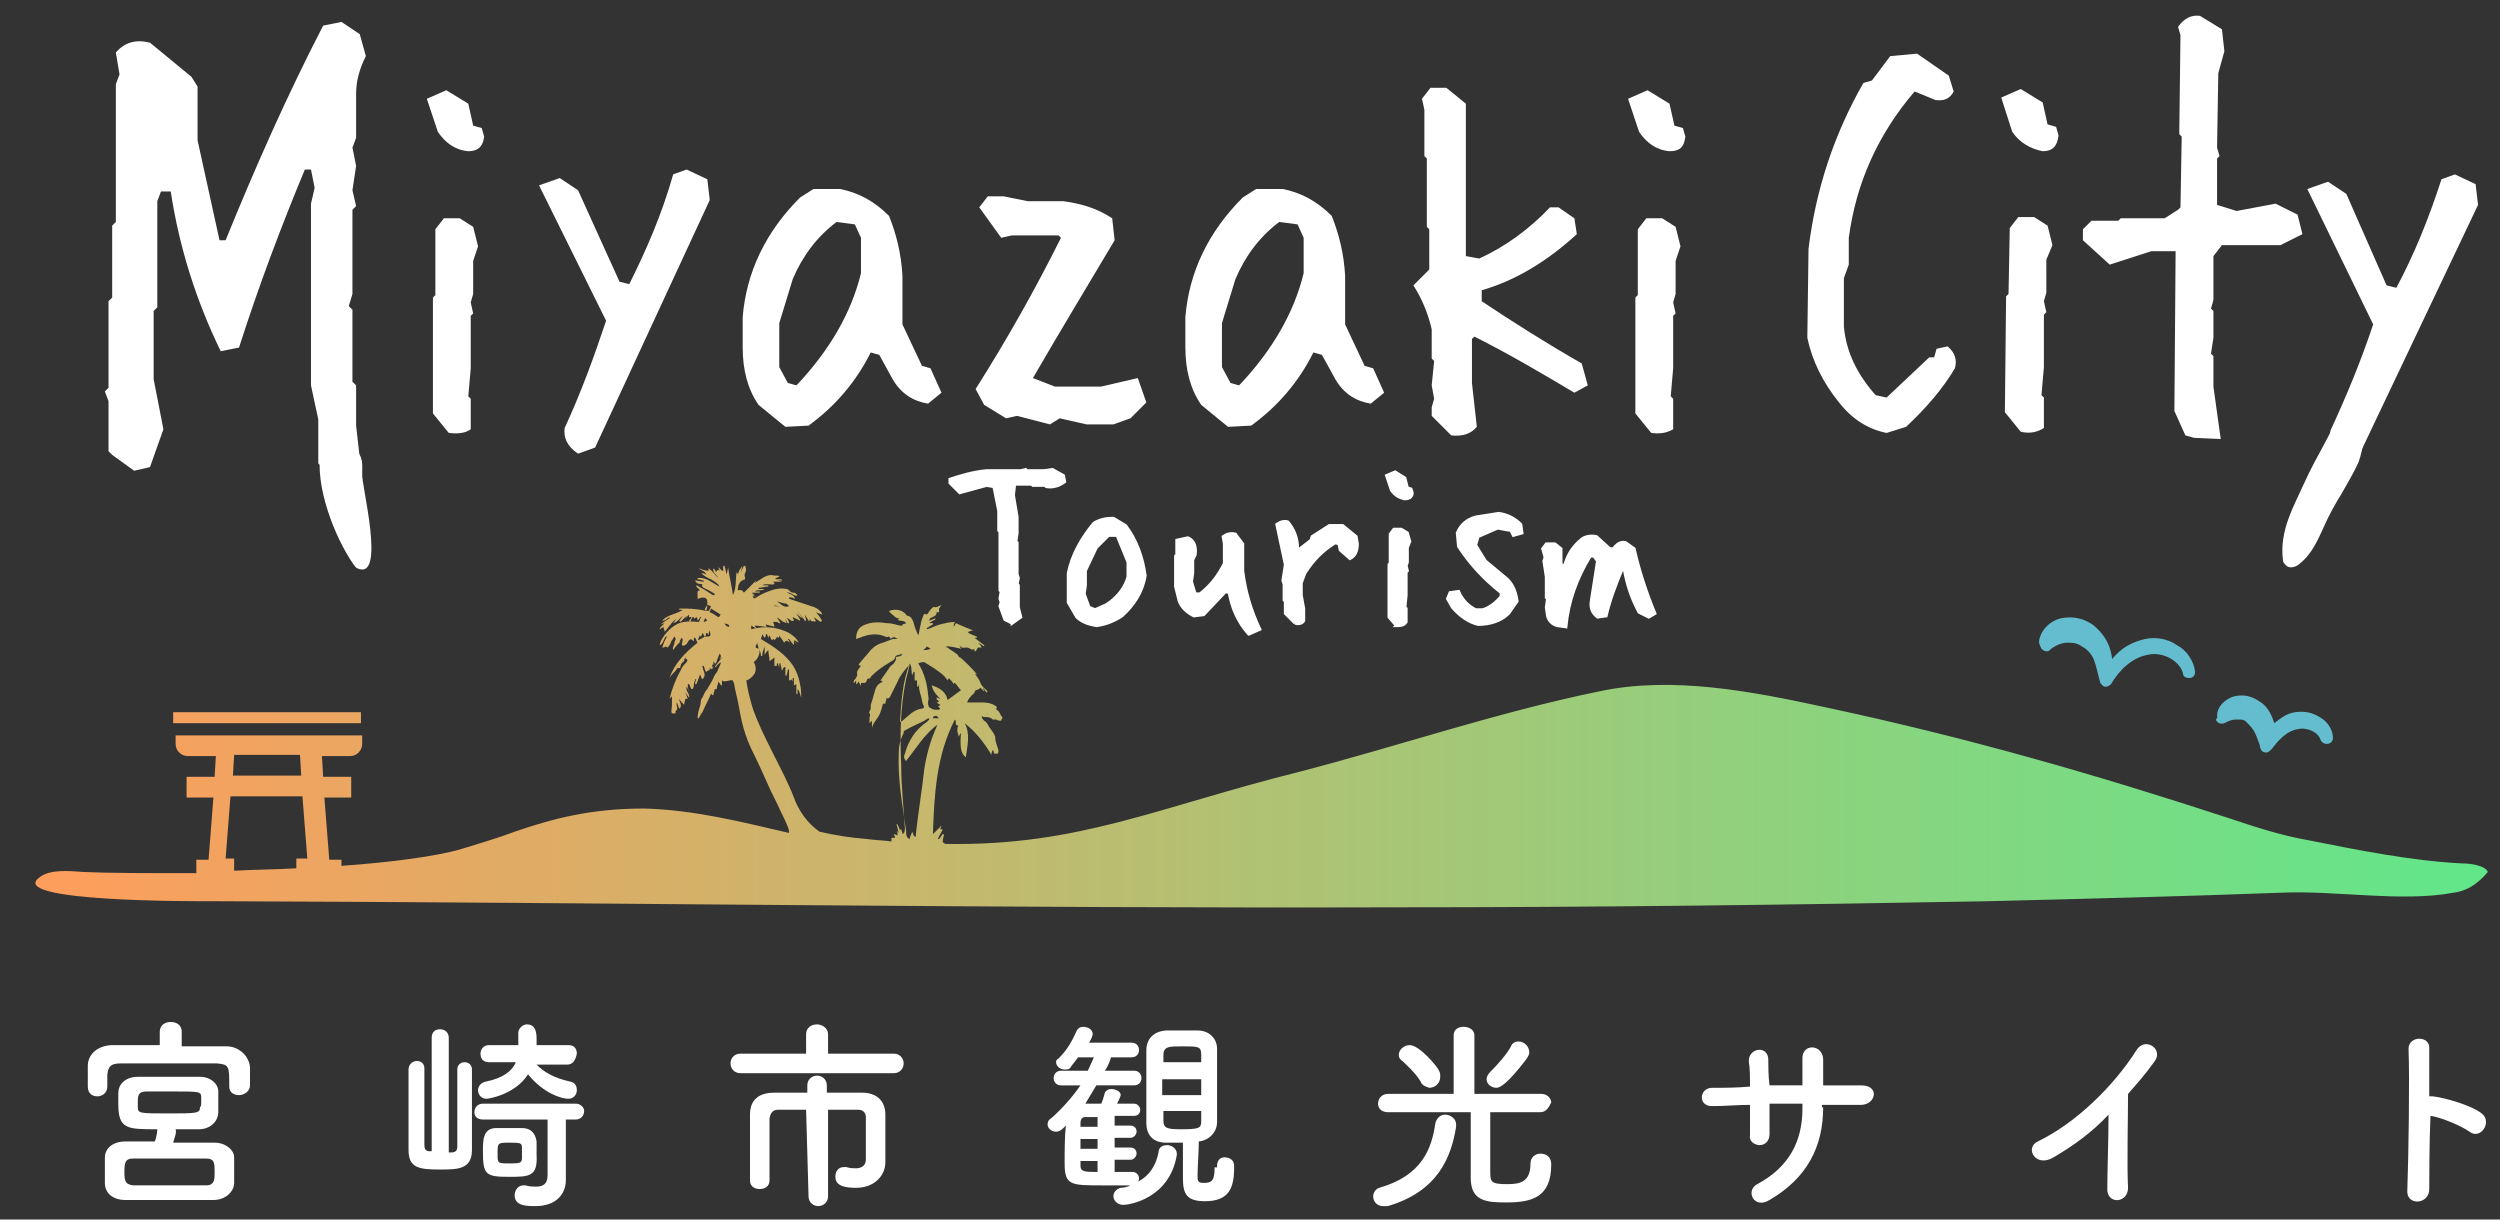 <svg version="1.1" id="レイヤー_1" xmlns="http://www.w3.org/2000/svg" x="0" y="0" viewBox="0 0 205 100" xml:space="preserve"><rect x="0" y="0" width="205" height="100" fill="#333333" stroke="none"/><style>.st1{fill:#fff}</style><path d="M83 51.1l-.6-.3-.4-1.1.1-.3-.1-.3.1-.6-.1-.1v-4.8l-.1-.1v-1.6l-.4-2-.6-.1-2.2.6-.8-.8v-.3c.9-.3 1.9-.6 3-.7h2.8l.4-.1.1.1h1.4l.7-.1.9.5.1.5c-.4.3-.9.5-1.5.4l-.1-.1h-1l-.1-.1h-1.4l-.1.9.3 1.8v1.3l-.1.7.1.1v2.6l.1.3-.1.5.1.1v1.8l.2.8-.7.5zm6.9.2c-.6-.1-1.2-.3-1.6-.7l-.7-1.2V47c.3-1.5 1.1-2.9 2.1-4.1.5-.3 1-.4 1.6-.4l1 .6c.9 1.2 1.4 2.6 1.6 4.1-.2 1.3-.9 2.4-1.9 3.3-.6.4-1.3.7-2.1.8zm.8-1.7c.8-.5 1.4-1.2 1.7-2l.1-.3v-1.2l-.9-2.2h-.7l-1 1c-.3.6-.6 1.3-.9 1.9V48l-.1.7.4 1.1.5.2.9-.4zm11.7 2.4c-.9-1-1.4-2.2-1.6-3.4l-.3-.1-1.8 1.9-.8.1c-.6-.3-1-.7-1.2-1.2l-.3-1.2v-2.5l.1-.1v-1.2l.9-.2c.5.2.7.7.6 1.4l-.2.4V47l-.1.7.3 1h.4c.9-.7 1.5-1.5 2-2.5v-1.6l-.1-.6c.3-.2.6-.3 1-.2l.6.8v2.2c.2 1.7.7 3.3 1.4 4.8l-.9.4zm3.8-.9l-.8-.8v-1l-.1-.1v-1.3l-.1-.3.2-1.3-.7-3.3c.3-.2.6-.3.9-.2.5.6.8 1.3.8 2.2h.2l.9-.7.1-.3 1.4-.9h1.1l1.1.9.1.6c0 .6-.2 1-.6 1.2l-.8-.7-.1-.5-.3-.1c-1 .6-1.8 1.4-2.5 2.5l-.3.8v1l.2 1.1v1c-.1.2-.4.3-.7.2zm9-10.2c-.5-.1-.8-.3-1.1-.7l-.4-1.2.7-.3.8.5.2.8.3.1.1.3c0 .3-.2.5-.6.5zm-.7 10.4l-.6-.7v-4.3l.1-.1v-2.4l.3-.4h.6l.5.3.2.7-.2.5v1.2l-.1.3.1.4-.1.1v1.9l-.1 1 .1.1V51c-.2.3-.5.3-.8.3zm6.7-.1c-.8-.2-1.5-.7-2.1-1.4l-.4-.7.2-.5.7-.1c.3.7.8 1.2 1.4 1.5h.6c.6-.2 1.1-.6 1.5-1.1v-.3c-1.4-1.1-2.6-2.4-3.5-3.8l-.1-1.1c.3-.7.8-1.1 1.5-1.3l1.9-.3c.7.1 1.3.4 1.8.9l.1.7-.7.2-.2-.4-1.1-.2-1.6.7-.2.7.8 1.3 1.8 1.5c.5.5.7 1.1.8 1.8l-.7 1c-.6.6-1.5.9-2.5.9zm6.5.1c-.4-.1-.7-.4-.8-.8l-.1-.7.1-.7-.1-.1v-1.7l-.2-1.3.1-.3-.2-.7.3-.4h.7l.5.4v1.3l.3.1c.2-.8.6-1.5 1.3-2.1.3-.3.8-.4 1.3-.3l1.1 1h.3c.3-.4.6-.6 1-.5l.7.5c.4 1.8 1 3.6 1.7 5.3l-.5.3-.8-.4c-.6-1.1-1-2.3-1.2-3.5h-.2c-.5 1.2-1 2.5-1.3 3.8l-.7.1c-.5-.4-.6-.8-.5-1.4l.5-3.2-.3-.4h-.3c-1.1 1.8-1.8 3.7-2 5.8l-.7-.1z" fill="#fff" stroke="#fff" stroke-width=".25" stroke-miterlimit="10"/><path class="st1" d="M14.7 85.8h3.9c.9 0 1.8.7 1.9 1.7V89c0 .5-.5.8-.9.8s-.8-.2-.8-.7c0-1.7 0-1.8-1-1.9H9.9c-.9 0-1 .3-1.1.9v1c0 .5-.4.8-.8.8s-.8-.2-.8-.8v-1.7c0-.8.6-1.6 1.9-1.7h4v-1.1c0-.5.4-.8.9-.8.4 0 .9.2.9.8v1.2h-.2zm-.5 7.9h3.4c.9 0 1.6.6 1.6 1.2V97c0 .7-.7 1.4-1.7 1.4h-7.2c-1.1 0-1.7-.6-1.7-1.4v-2.1c0-.6.5-1.3 1.7-1.3h2.4c.1-.3.2-.7.2-1-2.5 0-3.2 0-3.2-2.1v-.9c0-.6.5-1.3 1.6-1.3h5.1c.9 0 1.5.6 1.5 1.2v1.7c0 .7-.6 1.4-1.6 1.4h-1.9c.1.3-.1.7-.2 1.1zm-.4 3.5h3.1c.7 0 .7-.5.7-1.1 0-.7 0-1.1-.7-1.1h-6c-.6 0-.7.3-.7 1.1s.1 1 .7 1.1h2.9zm2.7-6.8V90c0-.5-.1-.5-2.4-.5H12c-.7 0-.7.4-.7.9v.4c0 .5.2.5 2.5.5s2.6 0 2.6-.5c.1-.1.1-.2.1-.4zm18.9-5.3c0-.5.3-.7.7-.7.3 0 .7.2.7.7v9.4h.2c.4 0 .5-.2.5-.5v-6.3c0-.4.3-.6.6-.6s.6.2.6.6v6.6c0 1.6-1.2 1.6-2.6 1.6-1.7 0-2.6-.1-2.6-1.6v-6.6c0-.4.3-.7.7-.7.3 0 .6.2.6.6v6.3c0 .3.1.5.4.5h.2v-9.3zm9.5 6.7h-5.3c-.5 0-.7-.3-.7-.6s.2-.7.7-.7h7.6c.4 0 .7.3.7.6s-.2.7-.7.7h-.8v5c0 .9-.6 2.1-2.5 2.1-.7 0-1.7 0-1.7-.9 0-.4.3-.8.7-.8h.2c.3.1.6.1.9.1.5 0 .9-.2.9-.9v-4.6zm1.6-4.5H44c.6.6 1.4 1.1 2.8 1.4.4.1.5.4.5.7 0 .4-.3.7-.7.7-.5 0-2-.4-3.3-2-1.1 1.7-3.3 2-3.4 2-.4 0-.7-.3-.7-.7 0-.3.2-.6.6-.7 1.5-.3 2.2-.9 2.5-1.6h-2.2c-.5 0-.7-.3-.7-.7 0-.3.2-.7.7-.7h2.4v-1c0-.4.4-.7.7-.7.7 0 .8.6.8 1.2v.5h2.6c.5 0 .7.3.7.7-.1.5-.3.9-.8.9zm-4.8 9.2c-1.9 0-2.1-.2-2.1-2.1 0-.9 0-1.9 1.1-1.9h2.1c.7 0 1.1.4 1.2 1.1v1.1c.1 1.8-.6 1.8-2.3 1.8zm1.1-2.4c0-.4-.2-.4-1-.4-1 0-1 0-1 .9 0 .8 0 .8 1 .8.7 0 1 0 1-.4v-.9zM66.9 88h-6.2c-.5 0-.8-.4-.8-.8s.3-.8.8-.8h5.4v-1.6c0-.5.4-.8.9-.8.4 0 .9.3.9.8v1.6h5.4c.5 0 .8.4.8.8s-.3.8-.8.8h-6.4zm-.8 3h-2.3c-.4 0-.6.2-.7.7v5.1c0 .5-.4.7-.8.7s-.8-.2-.8-.7v-5.4c0-1.2.7-1.8 2-1.8h2.7V89c0-.5.4-.8.8-.8s.8.3.8.8v.6h2.9c1.1 0 1.9.6 1.9 1.8v3.9c0 1.1-.9 2.1-2.4 2.1-.8 0-1.7-.1-1.7-.9 0-.4.2-.8.7-.8h.2c.3.1.6.1.8.1.4 0 .8-.2.8-.7v-3.5c0-.3-.2-.6-.6-.6h-2.5v7.1c0 .5-.4.8-.8.8s-.8-.3-.8-.8l-.2-7.1zm26.8 5.1c.3 0 .5.3.5.5 0 .1 0 .2-.1.3 1-.5 1.5-1.4 1.7-2.4 0-.4.3-.6.7-.6s.8.3.8.7v.1c-.6 3.6-3.9 4.1-4.4 4.1s-.8-.4-.8-.7c0-.3.2-.6.6-.7.3 0 .6-.1.8-.2h-2.3c-2.6 0-3.1 0-3.1-1.8 0-1 0-2.2.1-3.1l-.2.2c-.2.2-.4.3-.6.3-.4 0-.7-.3-.7-.6 0-.2.1-.4.3-.5.9-.8 1.7-1.7 2.4-2.7H87c-.4 0-.6-.3-.6-.6s.2-.6.6-.6h2.2c.2-.4.3-.7.5-1.1h-1.3c-.2.3-.4.5-.6.8-.1.2-.3.2-.5.2-.4 0-.7-.3-.7-.6 0-.1 0-.2.2-.3.7-.7 1.1-1.4 1.5-2.3.1-.2.3-.3.5-.3.4 0 .8.2.8.6 0 .1-.1.4-.3.7h3.5c.4 0 .6.3.6.6s-.2.6-.6.6h-1.7c-.1.4-.3.8-.5 1.1H93c.4 0 .6.3.6.6s-.2.6-.6.6h-3.1l-.9 1.5h1.3c.1-.2.2-.5.3-.9.1-.2.3-.3.5-.3.4 0 .8.2.8.5 0 0 0 .1-.3.7H93c.3 0 .5.3.5.5 0 .3-.2.5-.5.5h-1.6v.8h1.3c.3 0 .5.2.5.5 0 .2-.2.5-.5.5h-1.3v.8h1.3c.3 0 .5.2.5.5 0 .2-.2.5-.5.5h-1.3v1h1.5zM90 93.4h-1.4v.8H90v-.8zm0 1.8h-1.4v.4c0 .5.4.5 1.4.5v-.9zm0-3.6h-1c-.2 0-.4.1-.4.5v.3H90v-.8zm9.8 4c0-.5.3-.7.6-.7.4 0 .8.2.8.7v.1c0 1.7-.4 2.8-2.4 2.8-1.5 0-1.8-.6-1.8-1.9v-2.9h-1.4c-1.1 0-1.6-.7-1.6-1.6v-6c0-.7.4-1.5 1.6-1.6h2.6c1 0 1.6.7 1.6 1.5v6c0 .8-.6 1.5-1.5 1.6 0 1-.1 2-.1 2.8 0 .4 0 .6.5.6.7 0 .9-.2.9-1.3.2.1.2 0 .2-.1zm-1.3-7.1h-3.2v1.3h3.2v-1.3zm0-2c0-.7-.2-.7-1.6-.7-1 0-1.5 0-1.5.7v.6h3.1v-.6zm-3.1 4.6v.8c0 .6.3.7 1.4.7 1.6 0 1.7-.1 1.7-.7v-.8h-3.1zm18 7.8c-.5 0-.8-.4-.8-.8 0-.3.2-.6.5-.7 3.5-1 4.3-3.2 4.6-5.3.1-.4.4-.7.8-.7s.9.3.9.8v.2c-.4 2.5-1.5 5.3-5.6 6.5h-.4zm12.9-7.7h-4.1V96c0 .9 0 1.1 1.4 1.1 1.1 0 1.9-.2 1.9-1.7 0-.5.4-.8.8-.8.3 0 .9.1.9.9 0 2.7-1.6 3.1-3.7 3.1-1.6 0-2.9-.1-2.9-2v-5.4h-6.8c-.5 0-.8-.3-.8-.7 0-.4.3-.8.8-.8h5.4v-4.8c0-.5.4-.7.8-.7s.9.2.9.7v4.8h5.5c.5 0 .8.4.8.7-.2.4-.4.8-.9.8zm-9.8-2.5c-.4-.7-1.2-1.4-1.5-1.7-.2-.1-.3-.3-.3-.5 0-.4.4-.8.9-.8.8 0 2.3 1.8 2.4 2.1.1.2.1.3.1.5 0 .5-.4.9-.9.9-.3-.1-.6-.2-.7-.5zm6.2.5c-.4 0-.8-.3-.8-.7 0-.2.1-.4.3-.6.6-.6 1.4-1.5 1.7-2.1.1-.3.4-.4.6-.4.5 0 .9.4.9.9 0 .2-.1.3-.2.5-1.6 2.1-2.2 2.4-2.5 2.4zm26.8 1.6c0 3.2-1.3 5.8-4.4 7.6-1.3.8-2-.8-1-1.3 2.6-1.4 3.7-3.5 3.7-6.2v-.4h-2.7V93c0 .6-.4.9-.8.9s-.9-.3-.8-.8v-2.5c-1 0-2.1.1-3 .1-1.3.1-1.2-1.5-.1-1.5 1 0 2 0 3.1-.1 0-.8 0-1.5-.1-2.1 0-1.1 1.6-1.3 1.6-.1 0 .5 0 1.3.1 2.1h2.7v-2.1c-.1-1.4 1.7-1.3 1.7 0V89h3.1c1.6 0 1.2 1.6 0 1.6h-3.2v.2h.1zm18.9 4.1c-1.5.9-2.4-.8-1.3-1.3 3.1-1.5 6.2-4.5 8.1-7.5.7-1.1 2.2-.1 1.5.9s-1.5 1.9-2.2 2.7c0 1.7-.1 6 0 7.7 0 1.3-1.8 1.4-1.7 0 0-1.3.1-4 .1-6-1.3 1.4-2.8 2.5-4.5 3.5zm30.8 2.6c0 1.3-1.9 1.4-1.8.1.1-2.7.2-9.2.1-11.6 0-1.1 1.8-1.1 1.7 0v3.9h.3c.9.1 3.1.7 4 1.4.9.7-.1 2.2-1 1.5-.7-.5-2.4-1.2-3.2-1.3-.1 2.3-.1 4.7-.1 6zM38.4 12.4c-1.1-.1-1.9-.7-2.5-1.6L35 8.1l1.6-.7 1.8 1.1.4 1.8.7.2.2.7c-.1.9-.6 1.2-1.3 1.2zm-1.6 23.1l-1.3-1.6v-9.5l.2-.2v-5.4l.7-.9h1.3l1.1.7.4 1.6-.4 1.2v2.7l-.2.7.2.9-.2.2v4.3l-.2 2.3.2.2v2.5c-.4.3-1 .4-1.8.3zm10.6 1.7c-.9-.6-1.2-1.3-1.1-2.1 1.3-2.8 2.4-5.8 3.4-8.8l-5.5-11.1 1.7-.6 1.5 1 3.4 7.5.8.2c1.4-2.8 2.7-5.8 3.6-9l1.1-.4 1.7.8.2 1.7-9.4 20.3-1.4.5zm17-2.2l-2.2-1.8c-.9-1.3-1.3-2.9-1.3-4.7V26c.3-3.7 1.9-7 4.7-9.8l1.1-.7h2.2c1.5.3 2.8 1 4 2.2.6 1.5 1 3.1 1.1 4.9v4l1.6 3.4.7.2.9 2-1.1.9c-1.2-.2-2.2-.8-2.9-2l-1.1-2-.7-.2c-1.2 2.4-2.9 4.4-5.1 6l-1.9.1zm1.1-3.6c2.5-2.7 4.3-5.7 5.1-9v-2.9l-.5-1.1-1.5-.2C67 19.4 65.8 21 65 22.9l-1.1 3.6v3.6l.7 1.3.7.2.2-.2zm20.6 3.4l-2.7-.7-.9.2-1.8-1.1-.7-1.3c2.6-4.1 4.9-8.2 7-12.4l-.2-.2H83l-.9.2-1.8-2.5.7-.9h1.3l2 .4h2.9c1.5.2 2.8.6 4 1.4l.2 1.8c-2.2 3.7-4.5 7.5-6.7 11.3l1.8.7h3.8l3-.7.7 2-1.3 1.3-1.4.5h-2.2l-2.2-.5-.8.5zm14.6.2l-2.2-1.8c-.9-1.3-1.3-2.9-1.3-4.7V26c.3-3.7 1.9-7 4.7-9.8l1.1-.7h2.2c1.5.3 2.8 1 4 2.2.6 1.5 1 3.1 1.1 4.9v4l1.6 3.4.7.2.9 2-1.1.9c-1.2-.2-2.2-.8-2.9-2l-1.1-2-.7-.2c-1.2 2.4-2.9 4.4-5.1 6l-1.9.1zm1.1-3.6c2.5-2.7 4.3-5.7 5.1-9v-2.9l-.5-1.1-1.5-.2c-1.6 1.2-2.8 2.8-3.6 4.7l-1.1 3.6v3.6l.7 1.3.7.2.2-.2zm17.2 4.3l-1.6-1.6v-.7l.2-.7-.2-1.1.2-2-.2-.2V27c-.3-1.3-.8-2.5-1.5-3.6l1.3-1.3v-3.3l-.2-.2V13l-.2-.2V9l-.2-.9.7-.9h1.3l1.6 1.3V21l1.1.2c2.2-1 4.2-2.5 5.8-4.2h.7l1.3.9.2 1.3c-2.4 2.2-5 3.8-7.8 4.6v.9c2.7 1.8 5.4 3.5 8.2 5.1l.5 1.8-1.1.6c-2.7-1.6-5.4-3.2-8.2-4.6l-.2.2v3.6l.4 3.6c-.5.6-1.2.8-2.1.7zm17.9-23.3c-1.1-.1-1.9-.7-2.5-1.6l-.9-2.7 1.6-.7 1.8 1.1.4 1.8.7.2.2.7c-.1.9-.5 1.2-1.3 1.2zm-1.5 23.1l-1.3-1.6v-9.5l.2-.2v-5.4l.7-.9h1.3l1.1.7.4 1.6-.4 1.2v2.7l-.2.7.2.9-.2.2v4.3l-.2 2.3.2.2v2.5c-.5.3-1.1.4-1.8.3zM28.1 39.8l-2-1.8v-3.6l-.6-2.8V16.7l.3-1.3-.3-1.5H25c-2 4.8-3.8 9.6-5.4 14.6l-1.5.3c-2-4.1-3.4-8.5-4.1-13.1h-.8l-.3.8v8.7l-.3.3v5.6l.8 4.1-1.1 3.1-1.3.3-1.8-1.3-.3-.3v-4.1l-.3-.8.3-.3v-7.1l.3-.3v-5.9l.3-.3V6.9l.3-.8-.3-1.8c.7-.8 1.6-1.1 2.8-.8l3.4 2.8.5.8v4.4l1.8 8.2h.5c2.4-5.9 5-11.8 8-17.6l1.5-.3 1.5 1 .5 1.8c-.5 1-.8 2-.8 3.1v3.6l-.3.8.3 1.5-.3 2 .3 1.3-.3.3v6.9l-.3 1 .3.3v5.9l.3.3v3.3l.5 4.4-1.6.5zm126.6-4.3c-1.5-.3-2.8-1.1-3.9-2.5-1.3-1.6-2.2-3.4-2.6-5.3l.1-7.3c.6-4.9 2.1-9.4 4.5-13.6l.7-.2 1.5-2 2.2-.2 2.6 1.8.4 1.3c-.3.6-.8.8-1.5.7l-1.7-.7c-3 3.5-4.8 7.5-5.4 12v2.2l-.4 1.1v4c.2 2.1 1.1 3.9 2.6 5.6l.9.2 3.5-3.3h.4l.2-.7.9-.2c.6.5.8 1.1.6 1.8-1 1.7-2.4 3.3-4 4.8l-1.6.5zm12.8-23.1c-1-.2-1.9-.7-2.5-1.6l-.9-2.8 1.6-.7 1.8 1.1.4 1.8.7.2.2.7c-.1.9-.5 1.3-1.3 1.3zm-1.8 23l-1.3-1.6.1-9.5.2-.2.1-5.4.7-.9h1.3l1.1.7.4 1.6-.5 1.2V24l-.2.7.2.9-.2.2v4.3l-.2 2.3.2.2v2.5c-.5.3-1.1.5-1.9.3zm14.2.5l-.7-.2-.9-2 .1-13.1h-2l-3.4 1.1-2.2-2v-.9l.7-.7h2.2l.2-.2h3.6l1.1-.7.2-.2.1-5.8-.2-.2.1-8.1-.2-.7c.5-.7 1.1-1 1.8-.9l1.8 1.1.2 1.8-.5 1.8-.1 6.1.2.7-.2.2v3.8l1.6.5 3.2-.6 1.8.9.4 1.6-1.8.9h-4.8l-.7.9v3.6l-.2.7.2.2v2.2l-.2 1.3.2.2v2.5l.6 4.3-2.2-.1zm12.3 1.5c-.9-.6-1.2-1.3-1.1-2.1 1.3-2.8 2.5-5.7 3.5-8.7l-5.4-11.1 1.7-.6 1.5 1 3.3 7.5.8.2c1.5-2.8 2.7-5.8 3.7-8.9l1.1-.4 1.7.8.2 1.7-9.6 20.2-1.4.4z"/><path class="st1" d="M191.9 33.7c-.8 2-2 3.8-2.9 5.8s-2.1 4-1.8 6.4c0 .2.1.3.2.4.3.4.9.2 1.2-.1 1-.8 1.5-2 2-3.1.4-.9.9-1.8 1.4-2.6.5-.9 1-1.7 1.4-2.6.4-1.1.8-3.3 0-4.3-.2.1-1.3-.3-1.5.1zM29 46.3c.1.1.2.3.3.3 2.4 1.1.3-7 .4-7.7 0-.9.1-1.5-.6-2-.2-.1-2.8.2-2.8.1-.5 2.8 1.1 7 2.7 9.3z"/><path d="M167.2 52.6c.1-.9.9-1.7 1.8-1.9.5-.1 1-.1 1.4 0 .5.1.9.3 1.3.6.7.6 1.2 1.3 1.4 2.2.2.8.1 1.6 0 2.3l-.9-.2c.3-.7.8-1.4 1.4-2 .6-.6 1.4-1 2.3-1.2.9-.2 1.9 0 2.6.5.8.4 1.4 1.3 1.5 2.2 0 .3-.2.5-.5.5-.2 0-.5-.1-.5-.4-.3-1.1-1.8-1.8-2.9-1.5-1.2.2-2.3 1.2-3 2.4-.2.2-.5.3-.7.1-.1-.1-.2-.2-.2-.3-.2-.7-.3-1.3-.5-1.8s-.6-.9-1-1.1c-.4-.3-.8-.3-1.2-.3s-.9.2-1.3.5l-.1.1c-.2.2-.5.1-.7-.1-.2-.4-.2-.5-.2-.6zm14.6 6.1c0-.8.7-1.4 1.4-1.6.4-.1.8-.1 1.2 0s.7.3 1 .5c.6.4.9 1.1 1.1 1.7.1.6 0 1.2-.1 1.7l-.9-.2c.2-.6.6-1.1 1-1.5.5-.4 1-.8 1.7-.9s1.4 0 2 .4c.6.3 1.1 1 1.1 1.7 0 .3-.2.5-.5.5-.2 0-.4-.1-.5-.3-.2-.7-1.2-1.1-1.9-.9-.8.1-1.5.8-2.1 1.6l-.1.1c-.2.2-.4.3-.7.1-.1-.1-.2-.3-.2-.5-.2-.5-.3-.9-.5-1.2-.2-.3-.4-.5-.6-.7-.2-.2-.4-.2-.7-.2s-.5 0-.9.2l-.2.1c-.3.1-.6 0-.7-.3.2-.2.1-.3.1-.3z" fill="#64bdce"/><linearGradient id="SVGID_1_" gradientUnits="userSpaceOnUse" x1="2.879" y1="41.556" x2="202.984" y2="41.556" gradientTransform="matrix(1 0 0 -1 0 102)"><stop offset="0" stop-color="#ff9d5c"/><stop offset="1" stop-color="#62e68a"/></linearGradient><path d="M29.6 59.3H14.2v-.9h15.4v.9zm171.6 13.9c-4.2.8-9.7-.2-14.1 0-8 .3-16.1.5-24.1.7-16.1.3-32.3.5-48.5.5-32.3.1-64.5-.4-96.8-.5-1.4 0-17.5.1-14.4-2 .8-.6 2.3-.5 3.5-.4 2.1.1 5.4.1 9.3.1v-1.1h1l.4-5.1h-2.2v-1.7h2.3l.1-1.7h-2.3c-.5 0-1-.4-1-1v-.7h15.3v.7c0 .5-.4 1-1 1h-2.3l.1 1.7h2.3v1.7h-2.2l.4 5.1h1v.5c4.2-.3 7.9-.8 9.9-1.4 1.6-.5 3-.9 4.3-1.4 3.2-1.1 6.3-1.9 10.6-1.9 4.1.1 8 1.1 11.9 2 0-.1 0-.3-.1-.5-.2-.5-.4-.9-.6-1.3-.3-.7-.7-1.4-1-2.1-.4-.9-.8-1.8-1.3-2.8-.6-1.2-.9-2.4-1.1-3.6-.1-.6-.3-1.3-.4-1.9 0-.1-.1-.2-.1-.3-.3-.1-.6.2-.9 0v.4h-.1c0-.1-.1-.2-.2-.3 0 .2-.1.3-.1.4s0 .3-.2.2c0 .2-.1.3-.1.5h-.1c0-.1-.1-.1-.1-.1-.2.5-.5 1-.7 1.5-.1.1-.2.3-.3.5h-.1c0-.3.1-.7.2-1 .1-.2 0-.5.2-.7.1-.2.2-.5.4-.7.1-.2.3-.5.4-.7.1-.2.2-.5.4-.7.1-.2.2-.5.3-.7v-.1c-.1.1-.3.2-.4.4h-.1c.2-.3.4-.5.6-.8 0 0-.1 0-.1.1H59c.1-.1.2-.2 0-.4-.1.3-.2.5-.3.8h-.1c0-.1-.1-.1-.1-.2v.3h-.1c0 .1 0 .2.1.3-.1 0-.1 0-.2.1 0-.1-.1-.1-.1-.2v.2c-.1.1-.2.1-.3.2-.1-.1-.1-.3-.2-.5h-.1c0 .4.4.7 0 1.1-.1-.1-.1-.2-.2-.4-.1.3-.2.6-.3.8H57c0-.1 0-.2.1-.4H57c0 .1-.1.3-.1.4s0 .2-.1.4h-.1c-.1-.1-.1-.3-.2-.4h-.1c0 .2 0 .4.1.6-.1-.1-.1-.3-.2-.4-.1.4.3.6.2.9-.1-.1-.2-.3-.3-.4.1.2.1.3.2.5h-.2c0 .1-.1.3-.1.5-.2-.2-.3-.3-.4-.5 0 .3.3.6 0 .8-.1-.2-.1-.3-.2-.5-.1.3.2.5-.1.7v.2h-.3c-.1-.2 0-.4 0-.7v-.7l-.2.2c.2-.8.5-1.6.9-2.3.1-.3.3-.5.5-.7.1-.2.1-.2-.1-.3 0-.1.1-.2.1-.2-.1.1-.2.2-.2.4-.1.1-.3.2-.3.5l-.1.1c-.2-.1-.2.1-.3.2-.2.2-.4.4-.5.6.4-1.2 1.3-2.1 2.3-2.9-.1-.1-.1-.3-.2-.4h-.1v.3l-.1-.1c-.1-.1-.2-.1-.3 0s-.1.2-.2.3c-.1.1-.2.2-.4.1.1-.5.1-.5 0-.6-.1.1-.1.2-.2.3h.1c-.2.2-.4.4-.6.7-.1-.2.1-.4.1-.6 0-.1.1-.2.1-.3 0 0 0-.1-.1-.2-.1.1-.1.2-.2.3-.1.1-.1.3-.2.4-.1.1-.1.3-.3.1 0 0-.1.1-.3.1.1-.3.2-.6.4-.9h-.1c-.2.2-.2.6-.5.7 0-.4.6-1.2 1.2-1.6.5-.3.9-.4 2-.3.1-.1.1-.3.2-.4h-.1c0 .1-.1.2-.2.3 0-.1 0-.2-.1-.3-.1.1-.2.1-.2.2v-.2h-.1c-.1.1-.1.2-.2.4l-.1-.1c.1-.1.1-.1.2-.3h-.2v-.2l-.3.3c0-.1.1-.1.1-.2l-.5.5-.1-.1c.1-.1.2-.3.3-.4-.3.2-.4.5-.8.6.1-.1.2-.3.3-.4-.2.2-.4.3-.5.5-.2.2-.3.4-.5.6 0-.1-.1-.3-.1-.4-.1.1-.2.1-.3.2v-.1l.4-.4c-.1 0-.2.1-.3.1.2-.2.4-.3.7-.5v-.1c-.2.1-.3.3-.6.3.4-.5 1.1-.5 1.7-.9h-.3v-.1c.7 0 1.4 0 2.2.2.1-.2.1-.4.1-.7 0-.3-.1-.4-.4-.4-.1 0-.3.1-.4.1v-.6s.1-.1.2-.1l-.3-.3V48c.1 0 .2.1.2.1.4.2.7.4 1 .6.1.1.2.1.3.1v-.1c-.1-.1-.2-.1-.3-.2l-.6-.3c-.1-.1-.2-.1-.1-.3-.2 0-.5 0-.6-.3.2 0 .5.1.7.1v-.1c-.2 0-.3-.1-.5-.1v-.1c.7-.1 1.2.4 1.8.7-.1-.2-.2-.3-.7-.6-.3-.1-.6-.3-.8-.5.1 0 .2 0 .4.1-.1-.3-.4-.3-.6-.5.3.1.5.2.8.2v-.2c.3.2.5.5.8.8-.1-.3-.5-.4-.4-.8.1.1.2.2.2.3.1 0 .1-.3.3-.1 0-.1-.1-.2-.1-.3l.3.3h.1v-.4h.1c.1.2.1.5.2.7 0-.2.1-.4.1-.6.1.8.3 1.5.4 2.3.3-.6.2-1.2.3-1.9 0 .1.1.1.1.2.1-.3.2-.5.4-.7-.1.2-.1.4-.2.6l.3-.6h.1c.1.2.1.4 0 .6-.1.1 0 .3 0 .5-.4.1-.6.4-.6.9.2 0 .3-.1.5.2l1-1c0 .1-.1.1-.1.2.1-.1.2-.1.3-.2.2-.1.3-.2.5-.3.2-.1.5-.2.8-.1h.2c.1 0 .2 0 .2.1-.1 0-.2.1-.3.1v.1h.5v.1h-.4c.2 0 .4.1.5.1h-.8c.1.1.1.1.1.2-.3.1-.7-.1-1 .1h.5v.1c-.3 0-.5.1-.8.1v.1h.5c-.3.2-.6 0-.8.2h.4v.1h-.6v.1h.2c-.1 0-.1.1-.2.1.1 0 .2.1.3.1h-.3c.1.2.2.2.3.1.3-.2.7-.4 1-.5.5-.2 1-.3 1.5-.2.1 0 .2.1.3.2s.2.1.3.1.2.1.3.2c-.3.2-.5-.3-.9-.2.3.1.6.2.7.5-.1 0-.2-.1-.3-.1s-.2-.1-.2.1l1.8.6c.4.1.7.3.9.6v.1c-.2-.1-.3-.1-.5-.2.2.2.4.5.5.7l-.1.1c-.2-.1-.4-.3-.6-.4.1.1.1.2.2.3-.1.2-.3-.1-.3.1-.1-.1-.2-.2-.2-.3v.2h-.1c-.1-.2-.2-.3-.3-.5 0 .2.1.3.1.5H66c-.2-.3-.4-.5-.6-.8.1.2.3.4.4.6-.2-.1-.4-.3-.5-.4.1.2.2.3.3.5v.1l-.6-.3c0 .1.1.2.1.3-.3.1-.3-.2-.6-.2.1.1.2.2.2.4h-.1c-.1-.1-.1-.2-.2-.3 0 .1.1.2.1.3-.2-.1-.3-.1-.4-.2-.1-.1-.3-.2-.4-.3.1.2.2.3.3.5h-.1c-.1 0-.1-.1-.2-.1h-.3c0 .1.1.2.1.4-.2-.1-.5-.1-.7-.2 0 .1 0 .1.1.2-.3 0-.6-.1-1-.1 0 .1.1.1.1.2-.1 0-.2-.1-.4-.2v.3c1.1-.3 2.1-.2 3.1.3.3.2.6.4.8.8-.2-.1-.3-.2-.4-.2.1.1.2.3.3.4-.1-.1-.2-.2-.3-.4v.4c-.2-.2-.3-.4-.4-.5h-.1c.1.1.1.2.2.3-.2-.1-.3-.3-.5 0-.1-.2-.3-.4-.4-.6 0 .1 0 .2-.1.2l-.1-.1c0 .1-.1.2-.2.3 0-.1-.1-.1-.1-.1l-.1.1c-.1-.1-.1-.2-.2-.4-.1.1-.1.2-.1.3 0-.2-.1-.3-.1-.4h-.1c0 .1 0 .2-.1.3-.1-.1-.1-.2-.2-.3 0 .2-.1.3-.1.4.5.3 1 .6 1.5 1 .9.7 1.5 1.5 1.7 2.7.1.4.1.8.1 1.1-.1-.2-.1-.5-.3-.7v.4h-.1v-.8c-.1 0-.1.1-.2.1v-.6H65v.3c0-.1-.1-.1-.1-.2 0 0-.1.1-.2.1v-.9h-.1c0 .2-.1.4-.1.5h-.1v-.7h-.1c-.1.1-.1.2-.2.3 0-.3-.1-.4-.1-.6h-.1v.4c0-.1-.1-.3-.1-.4h-.1v.2h-.2v-.7c-.1.1-.2.2-.4.3 0-.3-.1-.6-.1-.9-.1.1-.2.2-.3.4V53c-.1.3-.2.5-.2.8h-.1c0-.2-.1-.4-.1-.6 0 .4-.1.8-.5 1.1.2.3.2.6.1.9-.2.3-.4.5-.7.6.1.8.3 1.5.5 2.2.4 1.2 1 2.4 1.6 3.6s1.3 2.5 1.8 3.8c.4 1.1 1.1 2.1 2.1 2.8 1.3.3 2.6.5 3.9.6.7.1 1.3.1 2 .2v-.3h.3c0-.1-.1-.2-.1-.3.1 0 .2.1.3.1 0-.1 0-.3-.1-.4l.2.2c-.1-.3-.1-.5-.2-.7h.1c.1.2.2.4.2.6v-.1s0-.1.1-.1c0 .1.1.2.1.4.2-.1.2-.3.2-.5-.1-1.7-.3-3.4-.3-5.1-.1-2.4-.1-4.7.4-7.1l.3-1.2c-.4.4-.8.9-1 1.4l-.6 1.2c0 .1-.1.1-.2.2l-.1-.1c0 .2-.1.3-.1.5h-.2c-.1.4-.2.8-.4 1.1-.2.3-.4.5-.5.9v-.6l-.2.2v-.4c0-.1.1-.3 0-.4s.1-.3.1-.4v-.3c.1-.3.2-.6.3-1s.2-.7.7-.9c-.1 0-.1-.1-.2-.1.2-.3.5-.7.7-1 .1-.2.3-.3.4-.4.1-.2.3-.4.1-.6 0 .1 0 .2-.1.3-.3.2-.5.3-.8.5s-.7.5-1 .8l-.1.1c0 .2-.2.1-.3.2 0 .1-.1.3-.2.3h-.3v.3c0-.1-.1-.2-.2-.4-.1.1-.1.2-.2.2v-.3c-.1.1-.1.2-.2.2v-.1c0-.1.1-.2.2-.3 0-.1.1-.2.1-.2-.1-.4.1-.5.3-.8-.1 0-.1 0-.2-.1.3-.4.7-.8 1-1.2.3-.3.6-.5 1-.6.3-.1.5-.2.8-.3h.4c-.3-.2-.3-.2-.6 0 0-.1 0-.1-.1-.2-.1 0-.2.1-.3 0-.7-.3-1.4-.2-2.1.1-.1 0-.2.1-.3.1 0-.6.2-1 .8-1.2.5-.2 1.1-.2 1.7-.1.4 0 .7.1 1.1.2h.2c0-.2.2-.1.3-.2-.2-.3-.5-.1-.7-.3.1 0 .1-.1.2-.1h-.1c-.2 0-.3-.1-.4-.2-.1-.1-.3-.2-.4-.4.5-.2 1.1-.1 1.4.3l.1.1c.3 0 .4.3.5.5.1.4.2.7.4 1.1.1-.3.1-.6.2-.9 0-.2.1-.4.2-.7.1-.2.1-.2.3-.1.1-.1.2-.3.3-.4s.2-.3.4-.2c.1 0 .3-.1.5-.2-.1.1-.1.2-.2.3v.3h-.2c0 .5-.6.3-.6.7.2-.1.3-.1.5-.2v.1c-.2.1-.4.2-.5.3h.3v.1c-.2.1-.3.2-.5.3v.1c.4-.1.7-.3 1.1-.4.4-.1.8-.2 1.2-.2-.1.2-.1.3-.1.4.1-.1.1-.2.2-.3.4.2.9.4 1.4.6-.2 0-.3.1-.4.1v.1c.2.1.4.2.7.3v.1h-.2c.3.2.5.4.8.6v.1c-.2-.1-.3-.2-.5-.3.1.1.2.2.3.4h-.3c-.1.1-.1.2-.2.3h-.1v-.2c-.2.2-.4-.1-.6-.1-.2 0-.5.1-.6-.2 0 .1 0 .1.1.3-.4-.1-.8-.2-1.2-.2 0 .1 0 .1.1.1.2.2.5.3.7.5.1 0 .1.1.2.2 0 0 0 .1.1.1.2.1 1.2 1.1 1.4 1.4-.1 0-.1 0-.2-.1.2.3.4.5.5.8s.4.5.6.7c0 0-.1 0-.1.1-.1-.1-.2-.3-.3-.4 0 .1.1.2.1.3l-.3-.3c-.1.1-.3.2-.4.2-.1.1-.1.3-.2.3-.2.2-.4.4-.5.7h1c.4 0 .8 0 1.2.2.1.1.3.1.2.3v.1c.3.1.3.5.5.6 0 .1-.1.2-.1.3-.1 0-.3 0-.4-.1h-.3c-.2-.2-.4-.2-.6-.2-.1 0-.2 0-.3-.1 0 .2.1.3.2.4.2.1.3.3.4.5.2.3.4.5.5.8 0 .3.1.6.2.9.1.2.1.4 0 .5h-.3c0-.1 0-.2-.1-.3-.1.2-.1.3-.1.4-.6-1-1.3-1.9-2.2-2.6.5.9.2 1.9.1 2.8-.4-.3-.5-.8-.4-2-.1.1-.1.2-.2.3 0-.2-.1-.3-.1-.5 0-.1 0-.3.1-.4-.4 0-.1-.3-.3-.5-1.5 2.9-1.7 6.1-1.8 9.4l.7-.7c0 .1-.1.2-.1.3h.2c-.1.3-.3.5-.4.8h.1c.1-.1.2-.3.3-.4h.1c0 .2-.1.4-.1.6 0 .1.1.1.2.2 10.9.2 17.4-3 29-5.9 8.1-2.1 16.3-4.9 24.6-6.6 6-1.3 12.6 0 18.6 1.3 11.7 2.5 22.1 5.5 33.1 9.1 2.1.7 4.2 1.4 6.5 1.8 4 .8 8.5 1.7 12.6 1.9.8 0 1.9.2 2.1.7-.9 1.1-1.9 1.6-2.8 1.7zM75.7 53.3c.1 0 .1 0 0 0 .2 0 .4 0 .6-.1-.1-.1-.2-.1-.3-.2-.1.2-.2.2-.3.3zm-.4 1.1c.5.8.7 1.6.8 2.5 0 .2.1.4 0 .6 0 .2 0 .4.1.5.2.1.3.2.5.2h.3l.1-.1-.2-.2c.1 0 .1 0 .2-.1-.1-.1-.2-.1-.3-.2.1 0 .1 0 .2-.1-.1-.1-.2-.1-.2-.2v-.1c.1 0 .2.1.3.1-.3-.3-.6-.6-.7-1.1.7.2 1.2.6 1.3 1.2.4-.3.7-.5 1.1-.8-.2-.2-.3-.4-.5-.6 0 0-.1 0-.1.1-.1-.2-.3-.4-.4-.5 0 .1-.1.1-.1.2-.3-.5-.7-.7-1.1-1-.3-.2-.5-.3-.8-.5-.2 0-.3 0-.5.1zm1.5 4.3c-.1 0-.3 0-.3.2h.5l-.2-.2zM74 53.6c-.2.1-.4.1-.6.2v.1c.2-.1.5 0 .6-.3zm-.2 5.6c.1 0 .2-.1.2-.1.5-.4.9-.9 1.6-1 .2 0 .2-.2.1-.3-.1-.2-.1-.5-.2-.8-.1-.3-.2-.7-.1-1 0 .1-.1.2-.1.3h-.1v-.5H75v-.7h-.1c0 .1-.1.2-.1.3-.1-.4 0-.7-.2-1-.6 1.5-.7 3.2-.8 4.8zm-.1 2.5c-.1 2.2.3 4.3.6 6.4 0 .3 0 .6.3.7 0-.2.1-.3.2-.6.1.2.1.3.2.4h.1v-.2c.2-1.8.5-3.6.7-5.4.2-1.2.5-2.3 1-3.4 0-.1.1-.2.1-.2-1.1.8-1.8 2-2.6 3-.2-.2-.2-.4-.1-.6.3-1.1.9-2 1.8-2.6l.2-.2s0-.1-.1-.1c-.1.1-.2.1-.3.2-.6.3-1.1.5-1.6.8-.1 0-.1.1-.1.2-.3.6-.4 1.1-.4 1.6zm-11.5-8.5c0-.2-.1-.3-.1-.5-.2.4-.2.4.1.5zm1.5-3.9c.3.2.6.6 1 .4l-.2-.2c-.2 0-.5-.1-.8-.2zm-.3.4c.2 0 .4 0 .6.1-.2-.1-.4-.2-.6-.1zm-5.6.3c.1.1.2.1.3.1.1-.1.1-.2.2-.4-.1 0-.2-.1-.3-.1-.2.3-.2.3-.2.4zm-.1 1c.1 0 .2-.1.3-.1-.1-.1-.1-.2-.2-.2 0 .1-.1.2-.1.3zm.5.7c-.1.2-.1.3-.1.4 0-.1-.1-.1-.1-.2h-.1c0 .1 0 .2-.1.3-.1-.1-.1-.2-.2-.3 0 .1-.1.2-.1.3-.1 0-.1-.1-.1-.1-.1.1-.1.3-.2.4.3-.1.4-.2.6-.3.5 0 .5 0 .4-.5zm.9-1.3c-.3-.2-.5-.3-.8-.5 0 .1-.1.2-.1.3.3.1.5.3.7.4.1 0 .1-.1.2-.2zm.7 1c0-.3-.3-.2-.4-.3.1.2.2.3.4.3zM19.1 63.6h5.6l-.1-1.7h-5.4l-.1 1.7zm6.1 6.8l-.4-5.1h-5.9l-.4 5.1h.7v1c1.7-.1 3.4-.1 5.1-.2v-.8h.9z" fill="url(#SVGID_1_)"/></svg>